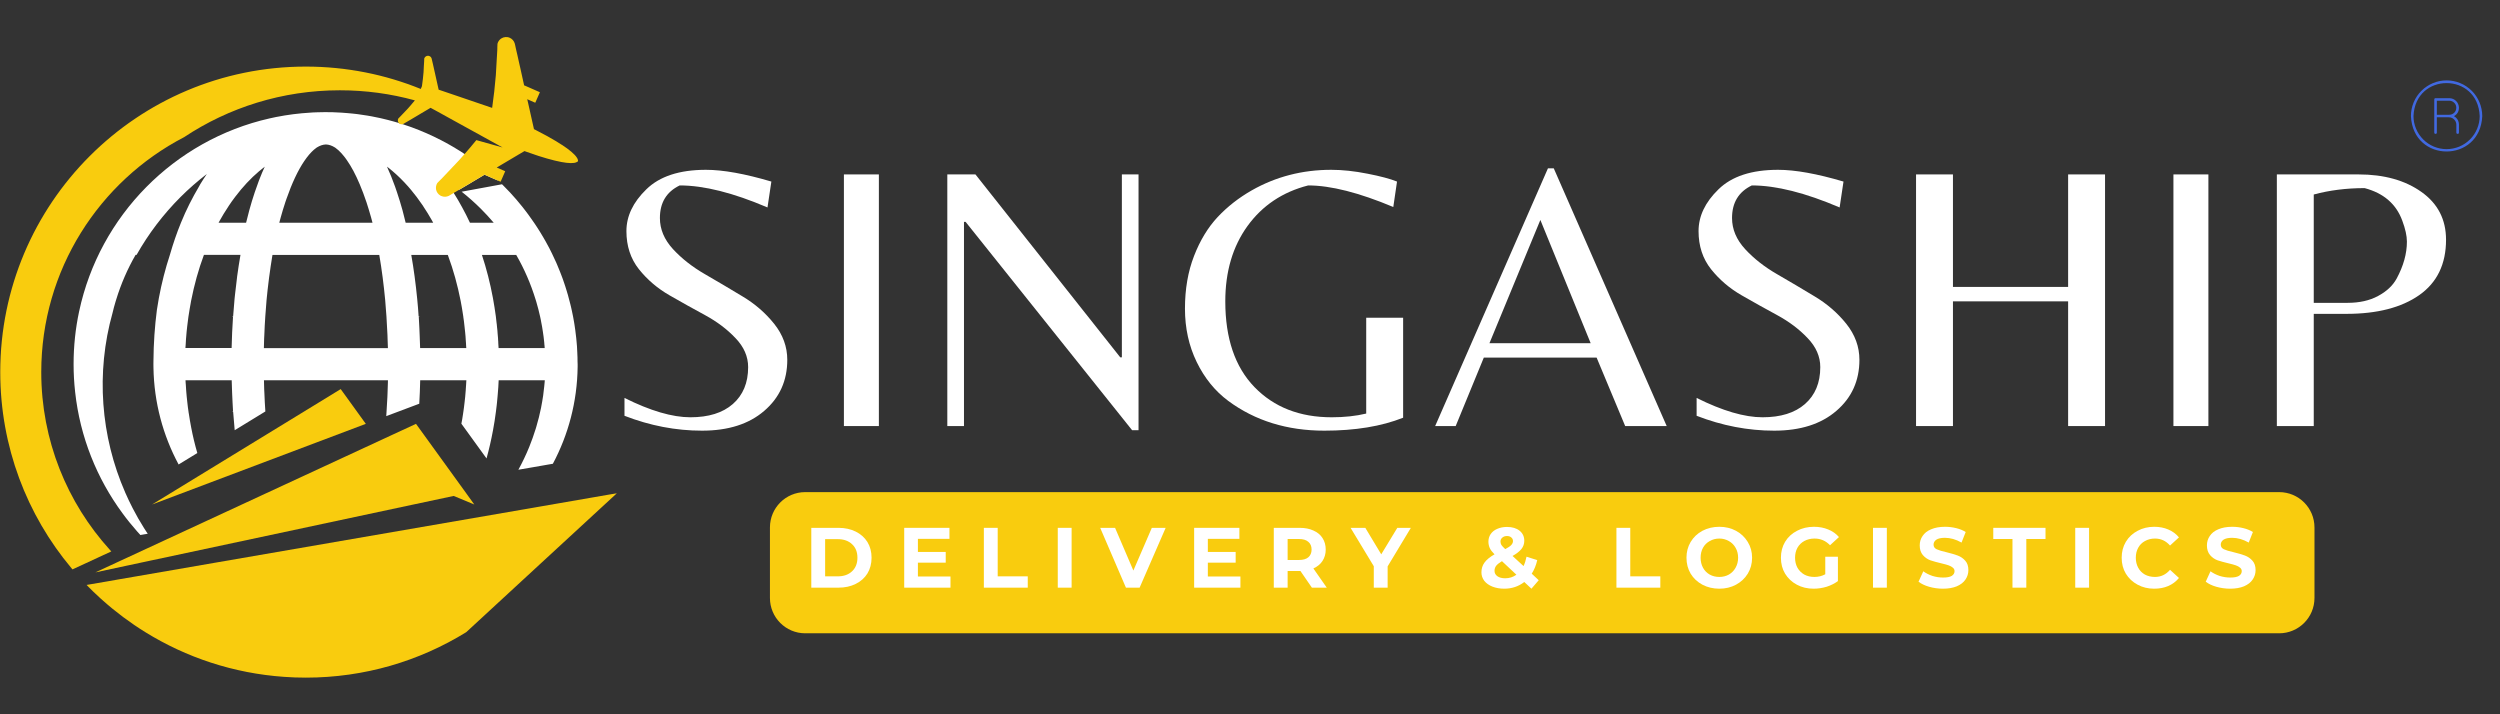<svg xmlns="http://www.w3.org/2000/svg" xmlns:xlink="http://www.w3.org/1999/xlink" width="350" viewBox="0 0 262.5 75" height="100" preserveAspectRatio="xMidYMid meet"><rect x="0" y="0" width="262.5" height="75" fill="#333333" stroke="none"/><defs><g></g><clipPath id="957cdb346c"><path d="M 0 3.812 L 61 3.812 L 61 60 L 0 60 Z M 0 3.812 " clip-rule="nonzero"></path></clipPath><clipPath id="a53d558b87"><path d="M 9 51 L 65 51 L 65 71.188 L 9 71.188 Z M 9 51 " clip-rule="nonzero"></path></clipPath><clipPath id="e5ee31936d"><path d="M 253.148 8 L 260.637 8 L 260.637 16 L 253.148 16 Z M 253.148 8 " clip-rule="nonzero"></path></clipPath></defs><g fill="#ffffff" fill-opacity="1"><g transform="translate(62.821, 44.736)"><g><path d="M 6.469 -21.844 C 6.469 -20.664 6.926 -19.578 7.844 -18.578 C 8.758 -17.586 9.875 -16.711 11.188 -15.953 C 12.508 -15.191 13.82 -14.414 15.125 -13.625 C 16.438 -12.844 17.551 -11.879 18.469 -10.734 C 19.383 -9.586 19.844 -8.328 19.844 -6.953 C 19.844 -4.766 19.035 -2.977 17.422 -1.594 C 15.816 -0.207 13.641 0.484 10.891 0.484 C 8.148 0.484 5.438 -0.035 2.75 -1.078 L 2.75 -2.953 C 5.469 -1.598 7.773 -0.922 9.672 -0.922 C 11.578 -0.922 13.062 -1.383 14.125 -2.312 C 15.195 -3.25 15.734 -4.539 15.734 -6.188 C 15.734 -7.301 15.289 -8.316 14.406 -9.234 C 13.531 -10.16 12.469 -10.961 11.219 -11.641 C 9.969 -12.316 8.719 -13.016 7.469 -13.734 C 6.219 -14.453 5.148 -15.363 4.266 -16.469 C 3.391 -17.57 2.953 -18.906 2.953 -20.469 C 2.953 -22.039 3.648 -23.504 5.047 -24.859 C 6.441 -26.223 8.523 -26.906 11.297 -26.906 C 13.109 -26.906 15.398 -26.492 18.172 -25.672 L 17.766 -22.953 C 14.172 -24.492 11.098 -25.266 8.547 -25.266 C 7.16 -24.598 6.469 -23.457 6.469 -21.844 Z M 6.469 -21.844 "></path></g></g></g><g fill="#ffffff" fill-opacity="1"><g transform="translate(85.016, 44.736)"><g><path d="M 7.266 -26.422 L 7.266 0 L 3.594 0 L 3.594 -26.422 Z M 7.266 -26.422 "></path></g></g></g><g fill="#ffffff" fill-opacity="1"><g transform="translate(95.874, 44.736)"><g><path d="M 23.672 0.438 L 23 0.438 L 5.516 -21.438 L 5.344 -21.438 L 5.344 0 L 3.594 0 L 3.594 -26.422 L 6.547 -26.422 L 21.75 -7.219 L 21.922 -7.219 L 21.922 -26.422 L 23.672 -26.422 Z M 23.672 0.438 "></path></g></g></g><g fill="#ffffff" fill-opacity="1"><g transform="translate(123.14, 44.736)"><g><path d="M 20.312 -11.375 L 24.188 -11.375 L 24.188 -0.875 C 21.906 0.031 19.148 0.484 15.922 0.484 C 12.016 0.484 8.648 -0.555 5.828 -2.641 C 4.441 -3.672 3.336 -5.031 2.516 -6.719 C 1.691 -8.414 1.281 -10.285 1.281 -12.328 C 1.281 -14.379 1.598 -16.223 2.234 -17.859 C 2.867 -19.492 3.695 -20.859 4.719 -21.953 C 5.75 -23.047 6.941 -23.977 8.297 -24.75 C 10.828 -26.188 13.609 -26.906 16.641 -26.906 C 17.816 -26.906 19.082 -26.77 20.438 -26.5 C 21.789 -26.238 22.828 -25.961 23.547 -25.672 L 23.156 -23 C 19.562 -24.508 16.582 -25.266 14.219 -25.266 C 11.531 -24.578 9.406 -23.156 7.844 -21 C 6.289 -18.844 5.516 -16.207 5.516 -13.094 C 5.516 -9.207 6.535 -6.207 8.578 -4.094 C 10.629 -1.977 13.332 -0.922 16.688 -0.922 C 18.02 -0.922 19.227 -1.051 20.312 -1.312 Z M 20.312 -11.375 "></path></g></g></g><g fill="#ffffff" fill-opacity="1"><g transform="translate(150.285, 44.736)"><g><path d="M 0.406 0 L 12.25 -27.062 L 12.859 -27.062 L 24.719 0 L 20.359 0 L 17.359 -7.188 L 5.516 -7.188 L 2.562 0 Z M 6.109 -8.703 L 16.734 -8.703 L 11.453 -21.641 Z M 6.109 -8.703 "></path></g></g></g><g fill="#ffffff" fill-opacity="1"><g transform="translate(175.395, 44.736)"><g><path d="M 6.469 -21.844 C 6.469 -20.664 6.926 -19.578 7.844 -18.578 C 8.758 -17.586 9.875 -16.711 11.188 -15.953 C 12.508 -15.191 13.82 -14.414 15.125 -13.625 C 16.438 -12.844 17.551 -11.879 18.469 -10.734 C 19.383 -9.586 19.844 -8.328 19.844 -6.953 C 19.844 -4.766 19.035 -2.977 17.422 -1.594 C 15.816 -0.207 13.641 0.484 10.891 0.484 C 8.148 0.484 5.438 -0.035 2.75 -1.078 L 2.75 -2.953 C 5.469 -1.598 7.773 -0.922 9.672 -0.922 C 11.578 -0.922 13.062 -1.383 14.125 -2.312 C 15.195 -3.25 15.734 -4.539 15.734 -6.188 C 15.734 -7.301 15.289 -8.316 14.406 -9.234 C 13.531 -10.16 12.469 -10.961 11.219 -11.641 C 9.969 -12.316 8.719 -13.016 7.469 -13.734 C 6.219 -14.453 5.148 -15.363 4.266 -16.469 C 3.391 -17.57 2.953 -18.906 2.953 -20.469 C 2.953 -22.039 3.648 -23.504 5.047 -24.859 C 6.441 -26.223 8.523 -26.906 11.297 -26.906 C 13.109 -26.906 15.398 -26.492 18.172 -25.672 L 17.766 -22.953 C 14.172 -24.492 11.098 -25.266 8.547 -25.266 C 7.16 -24.598 6.469 -23.457 6.469 -21.844 Z M 6.469 -21.844 "></path></g></g></g><g fill="#ffffff" fill-opacity="1"><g transform="translate(197.591, 44.736)"><g><path d="M 7.469 -13.094 L 7.469 0 L 3.594 0 L 3.594 -26.422 L 7.469 -26.422 L 7.469 -14.609 L 19.562 -14.609 L 19.562 -26.422 L 23.438 -26.422 L 23.438 0 L 19.562 0 L 19.562 -13.094 Z M 7.469 -13.094 "></path></g></g></g><g fill="#ffffff" fill-opacity="1"><g transform="translate(224.616, 44.736)"><g><path d="M 7.266 -26.422 L 7.266 0 L 3.594 0 L 3.594 -26.422 Z M 7.266 -26.422 "></path></g></g></g><g fill="#ffffff" fill-opacity="1"><g transform="translate(235.475, 44.736)"><g><path d="M 21.359 -19.562 C 21.359 -17.008 20.422 -15.07 18.547 -13.75 C 16.672 -12.438 14.125 -11.781 10.906 -11.781 L 7.469 -11.781 L 7.469 0 L 3.594 0 L 3.594 -26.422 L 12.172 -26.422 C 14.859 -26.422 17.062 -25.805 18.781 -24.578 C 20.5 -23.359 21.359 -21.688 21.359 -19.562 Z M 7.469 -12.938 L 11.016 -12.938 C 12.266 -12.938 13.332 -13.176 14.219 -13.656 C 15.113 -14.133 15.766 -14.742 16.172 -15.484 C 16.891 -16.816 17.25 -18.109 17.25 -19.359 C 17.25 -19.973 17.086 -20.707 16.766 -21.562 C 16.129 -23.312 14.812 -24.453 12.812 -24.984 C 10.895 -24.984 9.113 -24.758 7.469 -24.312 Z M 7.469 -12.938 "></path></g></g></g><path fill="#f9cc0e" d="M 48.953 51.793 L 44.531 45.68 L 43.68 44.504 L 41.199 45.652 L 12.641 58.883 L 12.461 58.965 L 12.219 59.078 L 10.012 60.102 L 13.203 59.418 L 43.523 52.949 L 47.637 52.074 L 49.801 52.973 Z M 48.953 51.793 " fill-opacity="1" fill-rule="evenodd"></path><path fill="#f9cc0e" d="M 36.297 41.578 L 35.773 40.855 L 34.594 41.578 L 15.965 52.973 L 38.41 44.504 Z M 36.297 41.578 " fill-opacity="1" fill-rule="evenodd"></path><path fill="#ffffff" d="M 60.641 37.949 C 60.641 37.824 60.641 37.703 60.637 37.582 L 60.637 37.539 C 60.633 37.504 60.633 37.477 60.633 37.445 C 60.629 37.289 60.625 37.129 60.613 36.973 C 60.613 36.922 60.609 36.875 60.605 36.828 C 60.598 36.668 60.594 36.512 60.582 36.359 C 60.566 36.195 60.555 36.031 60.539 35.867 C 60.531 35.789 60.523 35.707 60.516 35.629 C 60.512 35.594 60.512 35.566 60.508 35.531 C 60.496 35.434 60.488 35.332 60.473 35.234 C 60.43 34.84 60.379 34.449 60.316 34.062 C 60.305 33.992 60.293 33.922 60.281 33.848 C 60.25 33.652 60.211 33.457 60.176 33.258 C 60.172 33.254 60.172 33.246 60.172 33.238 C 60.133 33.035 60.09 32.832 60.047 32.633 C 60.02 32.504 59.988 32.375 59.961 32.25 C 59.941 32.164 59.918 32.074 59.898 31.988 C 59.879 31.914 59.859 31.84 59.84 31.766 C 59.773 31.492 59.703 31.219 59.625 30.949 C 59.613 30.91 59.602 30.867 59.586 30.824 C 59.559 30.723 59.527 30.621 59.496 30.523 C 59.445 30.355 59.395 30.188 59.34 30.023 C 59.332 30 59.328 29.984 59.32 29.965 C 59.289 29.867 59.258 29.77 59.223 29.676 C 59.191 29.582 59.16 29.492 59.129 29.402 C 59.105 29.336 59.082 29.266 59.055 29.195 C 59.016 29.086 58.973 28.973 58.93 28.863 C 58.887 28.742 58.84 28.621 58.789 28.5 C 58.691 28.246 58.586 27.996 58.477 27.742 C 58.441 27.668 58.41 27.59 58.375 27.512 C 58.246 27.219 58.109 26.926 57.965 26.633 C 57.91 26.516 57.852 26.402 57.793 26.289 C 57.754 26.207 57.711 26.129 57.672 26.047 C 57.547 25.805 57.418 25.566 57.281 25.328 C 57.227 25.23 57.168 25.129 57.109 25.031 C 57.105 25.023 57.102 25.016 57.098 25.008 C 57.039 24.902 56.977 24.801 56.914 24.699 C 56.852 24.59 56.785 24.477 56.719 24.375 C 56.703 24.348 56.684 24.32 56.668 24.293 C 56.586 24.16 56.5 24.031 56.418 23.898 L 56.176 23.531 C 56.141 23.48 56.109 23.43 56.074 23.383 C 56.066 23.367 56.059 23.355 56.047 23.344 C 55.934 23.176 55.816 23.008 55.695 22.844 C 55.664 22.797 55.629 22.75 55.598 22.707 C 55.555 22.648 55.516 22.59 55.473 22.531 C 55.391 22.422 55.309 22.312 55.227 22.203 C 55.113 22.055 54.996 21.906 54.883 21.758 C 54.871 21.742 54.859 21.734 54.852 21.719 C 54.645 21.461 54.434 21.203 54.211 20.945 C 53.793 20.457 53.352 19.984 52.891 19.527 C 52.832 19.469 52.77 19.406 52.711 19.348 L 48.473 20.129 C 49.18 20.688 49.855 21.289 50.496 21.926 C 50.957 22.387 51.387 22.855 51.789 23.328 L 51.84 23.387 L 49.344 23.387 C 49.215 23.109 49.082 22.84 48.945 22.566 C 48.812 22.305 48.676 22.043 48.531 21.781 C 48.25 21.258 47.957 20.758 47.652 20.277 C 47.648 20.273 47.645 20.266 47.641 20.258 C 47.539 20.102 47.438 19.945 47.332 19.793 L 47.332 19.789 C 47.113 19.461 46.895 19.145 46.668 18.832 C 47.195 19.176 47.711 19.539 48.215 19.926 L 49.406 19.223 L 49.609 19.098 L 50.707 18.445 L 50.961 18.297 L 50.93 18.367 L 52.324 18.977 C 52.25 18.906 52.18 18.84 52.105 18.777 C 52.094 18.766 52.082 18.754 52.07 18.738 C 51.926 18.609 51.777 18.477 51.629 18.348 C 51.492 18.227 51.355 18.105 51.215 17.992 C 51.113 17.906 51.016 17.824 50.918 17.746 C 50.91 17.734 50.902 17.73 50.895 17.723 C 50.77 17.621 50.645 17.523 50.52 17.426 C 50.449 17.367 50.379 17.316 50.309 17.262 C 50.305 17.258 50.297 17.254 50.293 17.254 C 50.043 17.059 49.785 16.867 49.527 16.68 C 49.48 16.648 49.438 16.617 49.391 16.586 C 49.23 16.469 49.062 16.359 48.898 16.246 C 48.859 16.223 48.824 16.195 48.785 16.172 C 48.465 15.957 48.141 15.754 47.809 15.559 C 47.805 15.555 47.801 15.551 47.801 15.547 C 47.582 15.422 47.367 15.293 47.148 15.172 C 47.055 15.117 46.957 15.062 46.855 15.008 C 46.672 14.91 46.492 14.812 46.309 14.719 C 45.312 14.203 44.277 13.75 43.211 13.359 C 43.094 13.32 42.98 13.277 42.863 13.238 C 42.668 13.168 42.473 13.105 42.273 13.039 C 42.145 12.996 42.016 12.957 41.879 12.918 C 41.867 12.914 41.855 12.91 41.84 12.906 C 41.82 12.898 41.797 12.891 41.777 12.883 C 41.656 12.848 41.535 12.816 41.414 12.781 C 41.41 12.777 41.402 12.777 41.395 12.773 C 41.172 12.711 40.949 12.652 40.727 12.594 C 40.672 12.582 40.621 12.57 40.566 12.555 C 40.492 12.535 40.418 12.52 40.34 12.5 C 40.305 12.488 40.266 12.48 40.23 12.473 C 40.109 12.445 39.996 12.418 39.879 12.391 C 39.738 12.363 39.598 12.332 39.457 12.305 C 39.316 12.273 39.18 12.246 39.035 12.219 C 38.875 12.191 38.711 12.16 38.543 12.133 L 38.539 12.133 C 38.219 12.078 37.895 12.031 37.566 11.988 C 37.527 11.984 37.484 11.98 37.441 11.973 C 37.305 11.957 37.164 11.941 37.023 11.926 C 36.852 11.906 36.68 11.891 36.512 11.879 C 36.082 11.84 35.648 11.812 35.211 11.797 C 35.098 11.789 34.984 11.785 34.871 11.781 C 34.773 11.781 34.676 11.781 34.578 11.781 C 34.449 11.777 34.32 11.773 34.188 11.773 C 34.051 11.773 33.91 11.777 33.766 11.781 C 33.629 11.781 33.488 11.785 33.352 11.789 C 33.199 11.797 33.051 11.797 32.902 11.805 C 32.875 11.809 32.852 11.809 32.824 11.809 C 32.758 11.812 32.691 11.816 32.625 11.824 C 31.398 11.895 30.195 12.047 29.02 12.281 C 29.02 12.281 29.016 12.281 29.012 12.281 C 28.773 12.328 28.535 12.379 28.301 12.434 C 18.301 14.703 10.453 22.641 8.312 32.684 C 8.309 32.691 8.305 32.703 8.305 32.711 C 7.926 34.492 7.727 36.34 7.727 38.234 C 7.727 39.227 7.781 40.207 7.891 41.172 C 7.891 41.172 7.891 41.176 7.891 41.176 C 8.41 45.898 10.176 50.246 12.852 53.879 C 13.332 54.539 13.848 55.172 14.387 55.785 C 14.504 55.91 14.617 56.039 14.734 56.168 C 14.734 56.168 14.738 56.172 14.742 56.176 L 15.148 56.105 L 15.512 56.043 C 15.473 55.98 15.434 55.922 15.391 55.863 C 15.301 55.723 15.211 55.586 15.121 55.445 C 14.695 54.77 14.301 54.082 13.938 53.375 C 13.656 52.828 13.391 52.27 13.145 51.711 L 13.145 51.707 C 10.57 45.82 10.055 39.133 11.816 32.859 C 11.812 32.859 11.812 32.859 11.816 32.859 C 11.91 32.461 12.012 32.074 12.129 31.688 C 12.148 31.605 12.176 31.527 12.203 31.449 C 12.707 29.805 13.391 28.23 14.238 26.762 L 14.34 26.762 C 15.582 24.555 17.125 22.523 18.949 20.695 C 19.824 19.82 20.746 19.016 21.719 18.27 C 21.484 18.613 21.254 18.969 21.031 19.336 C 20.973 19.426 20.941 19.508 20.887 19.598 C 20.199 20.758 19.551 22.031 19 23.387 C 18.562 24.457 18.176 25.586 17.836 26.766 C 17.363 28.207 16.973 29.723 16.68 31.297 C 16.605 31.707 16.535 32.125 16.473 32.543 C 16.25 34.266 16.125 36.047 16.113 37.879 C 16.109 37.996 16.109 38.117 16.109 38.234 L 16.109 38.242 C 16.109 38.359 16.109 38.477 16.113 38.598 C 16.172 42.273 17.121 45.734 18.754 48.77 L 20.719 47.57 C 20.465 46.695 20.246 45.793 20.07 44.863 C 19.98 44.391 19.895 43.906 19.824 43.418 C 19.816 43.398 19.816 43.387 19.812 43.367 C 19.809 43.316 19.801 43.27 19.793 43.219 C 19.793 43.211 19.789 43.199 19.789 43.191 C 19.77 43.047 19.746 42.902 19.727 42.754 C 19.727 42.754 19.727 42.754 19.727 42.75 C 19.703 42.57 19.684 42.395 19.664 42.211 C 19.637 42.016 19.621 41.82 19.602 41.625 C 19.586 41.477 19.574 41.324 19.562 41.172 C 19.559 41.105 19.551 41.039 19.547 40.973 C 19.543 40.965 19.543 40.957 19.543 40.945 C 19.539 40.914 19.539 40.887 19.539 40.855 C 19.527 40.711 19.516 40.566 19.512 40.418 C 19.5 40.34 19.5 40.262 19.492 40.18 C 19.488 40.109 19.484 40.035 19.48 39.961 C 19.48 39.953 19.48 39.941 19.477 39.926 L 24.328 39.926 C 24.336 40.363 24.352 40.801 24.371 41.23 C 24.383 41.453 24.391 41.672 24.402 41.895 L 24.402 41.906 C 24.402 41.934 24.406 41.961 24.406 41.988 C 24.41 42.074 24.414 42.16 24.418 42.246 C 24.434 42.559 24.449 42.871 24.469 43.18 C 24.449 43.195 24.43 43.207 24.406 43.219 C 24.398 43.223 24.391 43.23 24.379 43.234 L 24.48 43.234 C 24.527 43.863 24.578 44.484 24.637 45.098 C 24.641 45.121 24.641 45.148 24.645 45.172 L 27.863 43.203 C 27.82 42.582 27.785 41.941 27.762 41.297 C 27.754 41.172 27.746 41.051 27.742 40.926 C 27.73 40.594 27.723 40.262 27.715 39.926 L 40.734 39.926 C 40.734 39.996 40.73 40.066 40.73 40.137 C 40.723 40.398 40.715 40.664 40.703 40.926 C 40.703 40.969 40.703 41.016 40.699 41.059 C 40.699 41.141 40.695 41.219 40.691 41.297 C 40.684 41.426 40.68 41.555 40.676 41.68 C 40.652 42.203 40.621 42.723 40.586 43.238 C 40.578 43.379 40.566 43.523 40.559 43.664 C 40.559 43.676 40.555 43.688 40.555 43.695 L 44.023 42.391 C 44.07 41.582 44.102 40.762 44.121 39.93 L 48.969 39.93 C 48.969 39.984 48.965 40.039 48.957 40.098 C 48.957 40.125 48.957 40.156 48.953 40.18 C 48.949 40.262 48.945 40.344 48.938 40.422 C 48.93 40.578 48.918 40.738 48.906 40.895 C 48.906 40.91 48.906 40.93 48.906 40.949 C 48.906 40.957 48.906 40.969 48.902 40.977 C 48.895 41.117 48.879 41.25 48.867 41.391 C 48.859 41.473 48.855 41.551 48.848 41.629 C 48.828 41.82 48.812 42.016 48.785 42.207 C 48.762 42.422 48.734 42.637 48.707 42.855 C 48.707 42.859 48.703 42.863 48.703 42.867 C 48.688 42.977 48.676 43.086 48.66 43.195 C 48.66 43.203 48.656 43.215 48.652 43.227 C 48.648 43.273 48.645 43.32 48.633 43.371 C 48.605 43.582 48.57 43.793 48.535 44.004 C 48.504 44.168 48.477 44.328 48.445 44.488 L 51.086 48.137 C 51.352 47.176 51.578 46.191 51.766 45.176 C 51.883 44.539 51.988 43.895 52.07 43.238 C 52.098 43.027 52.125 42.812 52.148 42.602 C 52.16 42.48 52.176 42.359 52.188 42.238 C 52.191 42.195 52.195 42.148 52.199 42.105 C 52.215 41.996 52.227 41.883 52.23 41.777 C 52.242 41.672 52.25 41.566 52.258 41.461 C 52.277 41.293 52.289 41.133 52.297 40.969 C 52.305 40.871 52.312 40.777 52.32 40.684 C 52.324 40.555 52.332 40.43 52.34 40.305 C 52.344 40.18 52.348 40.055 52.359 39.93 L 57.203 39.93 C 57.195 40.008 57.188 40.09 57.184 40.172 C 57.184 40.184 57.18 40.195 57.18 40.207 C 57.172 40.32 57.16 40.434 57.148 40.543 C 57.113 40.898 57.07 41.25 57.023 41.602 C 57.02 41.609 57.02 41.621 57.016 41.629 C 56.992 41.809 56.961 41.988 56.93 42.164 C 56.902 42.328 56.871 42.492 56.84 42.656 C 56.828 42.715 56.816 42.773 56.809 42.828 C 56.672 43.492 56.512 44.145 56.32 44.785 C 56.297 44.863 56.273 44.945 56.25 45.02 C 56.051 45.664 55.824 46.297 55.574 46.918 C 55.238 47.746 54.855 48.547 54.43 49.32 L 54.465 49.316 L 55.688 49.105 L 56.988 48.879 L 57.523 48.785 L 58.051 48.695 C 59.672 45.656 60.605 42.199 60.652 38.527 C 60.652 38.43 60.652 38.336 60.652 38.238 C 60.652 38.141 60.645 38.043 60.641 37.949 Z M 29.477 22.82 C 29.625 22.289 29.773 21.789 29.93 21.324 C 29.934 21.301 29.941 21.281 29.949 21.258 C 29.992 21.125 30.039 20.992 30.086 20.863 C 30.652 19.238 31.281 17.895 31.949 16.91 C 32.035 16.777 32.125 16.656 32.215 16.539 C 32.551 16.098 32.887 15.754 33.215 15.523 C 33.234 15.508 33.25 15.496 33.27 15.484 C 33.59 15.285 33.906 15.18 34.219 15.168 C 34.535 15.18 34.848 15.285 35.164 15.484 C 35.18 15.492 35.203 15.508 35.223 15.523 C 35.434 15.672 35.648 15.867 35.867 16.109 C 35.984 16.238 36.105 16.383 36.223 16.539 C 36.289 16.625 36.355 16.719 36.418 16.812 C 36.895 17.492 37.348 18.344 37.77 19.348 C 38.02 19.934 38.258 20.574 38.488 21.258 C 38.645 21.742 38.805 22.266 38.961 22.82 C 39.012 23.004 39.062 23.195 39.113 23.387 L 29.324 23.387 C 29.371 23.195 29.426 23.004 29.477 22.82 Z M 24.898 29.035 C 24.891 29.105 24.883 29.18 24.875 29.25 C 24.805 29.762 24.746 30.277 24.691 30.805 C 24.672 30.992 24.652 31.18 24.629 31.375 C 24.574 31.984 24.52 32.605 24.477 33.238 L 24.375 33.238 C 24.398 33.25 24.418 33.262 24.441 33.277 C 24.449 33.281 24.457 33.285 24.465 33.289 C 24.395 34.352 24.344 35.441 24.32 36.543 L 19.469 36.543 C 19.473 36.492 19.477 36.434 19.48 36.379 C 19.484 36.352 19.484 36.32 19.488 36.293 C 19.492 36.211 19.496 36.133 19.504 36.051 C 19.508 35.895 19.52 35.738 19.531 35.578 C 19.535 35.562 19.535 35.543 19.535 35.527 C 19.535 35.516 19.535 35.504 19.539 35.496 C 19.551 35.359 19.562 35.223 19.574 35.082 C 19.582 35.004 19.586 34.926 19.594 34.844 C 19.617 34.652 19.633 34.461 19.656 34.27 C 19.68 34.055 19.707 33.836 19.738 33.617 C 19.754 33.508 19.766 33.391 19.781 33.281 C 19.781 33.27 19.785 33.258 19.785 33.25 C 19.793 33.199 19.801 33.152 19.809 33.105 C 19.84 32.891 19.871 32.68 19.91 32.469 C 19.941 32.262 19.98 32.055 20.02 31.848 C 20.035 31.766 20.051 31.684 20.062 31.605 C 20.395 29.895 20.848 28.277 21.41 26.766 C 21.41 26.762 21.418 26.762 21.418 26.762 L 25.25 26.762 C 25.121 27.504 25.004 28.258 24.898 29.035 Z M 27.258 18.781 L 27.18 18.98 C 27.031 19.371 26.887 19.777 26.746 20.199 C 26.543 20.801 26.352 21.426 26.176 22.074 C 26.059 22.504 25.945 22.938 25.84 23.387 L 22.949 23.387 C 23 23.297 23.047 23.207 23.098 23.121 C 23.344 22.68 23.605 22.242 23.891 21.82 C 23.922 21.77 23.953 21.719 23.988 21.668 L 23.984 21.668 C 24.215 21.32 24.453 20.98 24.703 20.656 C 25.477 19.633 26.316 18.73 27.211 17.973 C 27.406 17.809 27.602 17.648 27.801 17.5 C 27.613 17.902 27.43 18.332 27.258 18.781 Z M 27.707 36.551 C 27.715 36.219 27.723 35.883 27.734 35.551 C 27.738 35.426 27.746 35.301 27.754 35.176 C 27.777 34.52 27.812 33.875 27.855 33.238 C 27.895 32.652 27.938 32.078 27.988 31.512 C 28.027 31.133 28.062 30.75 28.105 30.371 C 28.109 30.355 28.109 30.336 28.113 30.316 C 28.133 30.137 28.152 29.961 28.176 29.785 C 28.203 29.562 28.23 29.336 28.258 29.113 C 28.281 28.938 28.309 28.77 28.332 28.594 C 28.359 28.387 28.387 28.18 28.418 27.977 C 28.461 27.68 28.508 27.391 28.555 27.098 C 28.574 26.988 28.594 26.879 28.609 26.77 L 39.824 26.77 C 39.855 26.957 39.887 27.152 39.918 27.344 C 39.953 27.559 39.988 27.773 40.02 27.988 C 40.035 28.102 40.055 28.215 40.066 28.324 C 40.105 28.598 40.145 28.863 40.18 29.137 C 40.281 29.914 40.367 30.703 40.445 31.512 C 40.496 32.078 40.543 32.652 40.578 33.238 C 40.621 33.875 40.656 34.523 40.684 35.176 C 40.688 35.301 40.691 35.426 40.695 35.551 C 40.711 35.883 40.719 36.215 40.73 36.551 Z M 42.262 22.074 C 42.082 21.426 41.891 20.801 41.688 20.199 C 41.621 19.992 41.551 19.789 41.48 19.59 C 41.211 18.84 40.93 18.141 40.633 17.5 C 40.836 17.645 41.031 17.809 41.223 17.973 C 41.789 18.453 42.332 18.992 42.855 19.582 C 42.961 19.703 43.066 19.828 43.172 19.953 C 43.566 20.426 43.945 20.926 44.305 21.457 C 44.336 21.504 44.371 21.547 44.402 21.594 C 44.418 21.621 44.434 21.645 44.449 21.668 L 44.445 21.668 C 44.762 22.141 45.062 22.625 45.34 23.121 C 45.387 23.207 45.438 23.297 45.484 23.387 L 42.594 23.387 C 42.484 22.938 42.371 22.504 42.262 22.074 Z M 44.113 36.547 C 44.102 36.109 44.086 35.672 44.066 35.238 C 44.059 35.02 44.051 34.797 44.039 34.582 L 44.039 34.566 C 44.039 34.543 44.035 34.516 44.035 34.484 C 44.016 34.086 43.996 33.688 43.973 33.293 C 43.988 33.277 44.012 33.266 44.035 33.258 C 44.043 33.25 44.055 33.242 44.059 33.238 L 43.957 33.238 C 43.918 32.609 43.867 31.988 43.805 31.375 C 43.648 29.762 43.441 28.219 43.184 26.766 L 47.02 26.766 C 47.02 26.766 47.02 26.766 47.02 26.77 C 47.031 26.797 47.043 26.824 47.051 26.855 C 47.602 28.34 48.043 29.93 48.371 31.605 C 48.461 32.082 48.547 32.562 48.617 33.055 C 48.617 33.07 48.625 33.09 48.625 33.105 C 48.637 33.152 48.641 33.203 48.648 33.25 C 48.648 33.258 48.648 33.27 48.648 33.281 C 48.672 33.426 48.691 33.57 48.711 33.719 C 48.734 33.902 48.754 34.078 48.773 34.266 C 48.801 34.457 48.816 34.652 48.836 34.848 C 48.852 34.996 48.863 35.152 48.879 35.301 C 48.883 35.367 48.887 35.434 48.891 35.5 C 48.895 35.508 48.895 35.52 48.895 35.531 C 48.895 35.559 48.898 35.59 48.898 35.617 C 48.91 35.762 48.922 35.906 48.93 36.051 C 48.934 36.133 48.938 36.215 48.941 36.293 C 48.949 36.367 48.953 36.438 48.957 36.512 C 48.957 36.523 48.957 36.535 48.957 36.547 Z M 52.352 36.547 C 52.34 36.379 52.336 36.207 52.32 36.039 C 52.32 35.965 52.312 35.887 52.312 35.812 C 52.309 35.777 52.305 35.746 52.301 35.719 L 52.301 35.699 C 52.297 35.637 52.293 35.574 52.293 35.508 C 52.281 35.344 52.27 35.18 52.25 35.016 C 52.242 34.91 52.234 34.805 52.227 34.699 C 52.219 34.59 52.207 34.477 52.191 34.371 C 52.18 34.246 52.168 34.125 52.156 34 L 52.152 34 C 52.152 33.992 52.152 33.984 52.148 33.973 C 52.129 33.766 52.105 33.562 52.078 33.355 C 52.074 33.316 52.07 33.277 52.066 33.238 C 51.977 32.582 51.875 31.934 51.758 31.297 C 51.469 29.727 51.078 28.207 50.602 26.766 L 54.203 26.766 C 55.051 28.234 55.734 29.809 56.238 31.453 C 56.266 31.531 56.289 31.609 56.312 31.691 C 56.461 32.199 56.598 32.719 56.711 33.238 C 56.734 33.344 56.758 33.453 56.781 33.562 C 56.801 33.656 56.82 33.75 56.832 33.848 C 56.859 33.973 56.887 34.105 56.906 34.234 C 56.914 34.27 56.922 34.309 56.926 34.348 C 56.957 34.512 56.984 34.68 57.004 34.844 C 57.062 35.199 57.105 35.566 57.141 35.926 C 57.145 35.953 57.148 35.973 57.148 35.996 C 57.152 36.07 57.16 36.141 57.164 36.215 C 57.168 36.227 57.172 36.238 57.172 36.258 C 57.18 36.34 57.184 36.43 57.191 36.512 C 57.191 36.527 57.195 36.539 57.195 36.547 Z M 52.352 36.547 " fill-opacity="1" fill-rule="evenodd"></path><g clip-path="url(#957cdb346c)"><path fill="#f9cc0e" d="M 60.691 16.926 C 60.672 16.945 60.652 16.961 60.633 16.977 C 60.629 16.98 60.625 16.984 60.621 16.984 C 60.543 17.039 60.438 17.078 60.305 17.102 C 59.879 17.172 59.188 17.086 58.316 16.875 C 58.289 16.871 58.254 16.863 58.23 16.855 C 57.719 16.73 57.156 16.57 56.551 16.375 C 56.141 16.242 55.715 16.098 55.277 15.938 C 55.207 15.91 55.137 15.887 55.07 15.863 L 54.562 16.164 L 54.48 16.211 L 52.605 17.324 L 52.188 17.574 L 52.156 17.59 L 53.047 17.98 L 52.566 19.082 L 52.32 18.977 L 50.93 18.367 L 50.957 18.297 L 50.703 18.445 L 49.609 19.098 L 49.402 19.223 L 48.211 19.926 L 48.18 19.945 L 47.75 20.195 L 47.641 20.258 L 47.582 20.293 L 47.262 20.484 L 47.125 20.566 C 46.883 20.68 46.602 20.695 46.34 20.582 C 46.309 20.57 46.273 20.555 46.246 20.539 C 45.996 20.398 45.836 20.156 45.785 19.891 C 45.781 19.84 45.773 19.785 45.773 19.734 C 45.77 19.605 45.797 19.473 45.848 19.348 C 45.867 19.297 45.891 19.254 45.918 19.215 C 46.016 19.117 46.109 19.023 46.203 18.926 C 46.23 18.902 46.254 18.875 46.277 18.852 C 46.316 18.816 46.348 18.785 46.379 18.754 L 48.203 16.824 C 48.273 16.746 48.344 16.668 48.414 16.59 C 48.539 16.453 48.66 16.312 48.781 16.172 C 49.207 15.688 49.617 15.203 50.016 14.711 L 52.77 15.484 L 50.434 14.195 L 47.547 12.605 L 45.973 11.734 L 45.211 11.32 L 44.703 11.621 L 44.207 11.914 L 43.328 12.438 L 42.805 12.746 L 42.621 12.852 L 42.41 12.977 L 42.348 13.016 C 42.324 13.027 42.297 13.035 42.27 13.043 C 42.184 13.062 42.098 13.055 42.016 13.023 C 41.961 12.996 41.91 12.961 41.875 12.922 C 41.824 12.863 41.793 12.797 41.781 12.719 C 41.762 12.645 41.77 12.566 41.805 12.488 C 41.809 12.477 41.812 12.469 41.82 12.457 C 41.824 12.449 41.828 12.438 41.832 12.434 C 41.863 12.406 41.891 12.379 41.918 12.348 L 41.957 12.309 C 41.965 12.301 41.977 12.289 41.988 12.277 C 42.004 12.262 42.02 12.25 42.031 12.234 L 42.816 11.41 C 42.902 11.312 42.988 11.215 43.07 11.121 C 43.238 10.93 43.402 10.734 43.562 10.539 C 41.051 9.848 38.414 9.48 35.684 9.48 C 29.641 9.48 24.016 11.293 19.332 14.402 C 10.422 19.027 4.332 28.34 4.332 39.07 C 4.332 46.25 7.059 52.793 11.527 57.723 C 11.539 57.73 11.547 57.742 11.555 57.754 C 11.602 57.801 11.645 57.848 11.688 57.898 L 7.613 59.785 C 7.598 59.77 7.586 59.754 7.57 59.738 C 7.562 59.727 7.551 59.719 7.543 59.707 C 7.523 59.688 7.508 59.664 7.488 59.641 C 2.828 54.074 0.027 46.902 0.027 39.07 C 0.027 21.355 14.391 6.992 32.105 6.992 C 36.375 6.992 40.453 7.828 44.18 9.34 L 44.305 9.047 C 44.336 8.824 44.367 8.602 44.391 8.375 C 44.391 8.367 44.391 8.363 44.395 8.355 C 44.395 8.355 44.395 8.348 44.398 8.344 C 44.426 8.09 44.449 7.836 44.473 7.578 L 44.504 6.941 L 44.535 6.441 C 44.535 6.422 44.535 6.402 44.535 6.383 C 44.535 6.367 44.535 6.352 44.539 6.336 C 44.539 6.281 44.543 6.223 44.543 6.164 C 44.551 6.141 44.555 6.121 44.562 6.102 C 44.57 6.094 44.57 6.086 44.574 6.078 C 44.605 6.016 44.656 5.961 44.715 5.922 C 44.824 5.852 44.969 5.832 45.098 5.891 C 45.207 5.938 45.285 6.031 45.32 6.141 L 45.336 6.207 L 45.391 6.445 L 45.441 6.652 L 45.574 7.25 L 45.797 8.246 L 45.922 8.809 L 45.965 9.004 L 46.059 9.418 L 46.25 9.48 L 46.734 9.645 L 48.273 10.168 L 51.676 11.328 C 51.836 10.199 51.969 9.059 52.062 7.902 L 52.215 5.254 C 52.219 5.207 52.219 5.16 52.219 5.109 C 52.219 5.074 52.223 5.039 52.219 5.004 C 52.227 4.871 52.23 4.734 52.234 4.602 C 52.246 4.555 52.262 4.504 52.281 4.457 C 52.359 4.281 52.484 4.137 52.633 4.039 C 52.887 3.875 53.223 3.836 53.52 3.965 C 53.781 4.082 53.965 4.297 54.043 4.547 L 54.082 4.703 L 54.203 5.258 L 54.316 5.742 L 54.539 6.742 L 54.629 7.133 L 55.039 8.992 L 55.051 8.965 L 56.688 9.684 L 56.203 10.789 L 55.359 10.418 L 55.441 10.766 L 56.066 13.559 C 56.133 13.594 56.199 13.625 56.262 13.66 C 56.676 13.871 57.078 14.086 57.453 14.289 C 57.789 14.473 58.105 14.656 58.398 14.832 C 58.438 14.859 58.48 14.883 58.516 14.91 C 58.668 15 58.812 15.094 58.953 15.184 C 58.977 15.199 59.008 15.215 59.035 15.23 C 59.781 15.723 60.316 16.168 60.555 16.527 C 60.613 16.609 60.652 16.688 60.672 16.762 C 60.672 16.766 60.672 16.766 60.672 16.766 C 60.684 16.789 60.684 16.812 60.691 16.836 C 60.691 16.836 60.691 16.836 60.688 16.836 C 60.691 16.867 60.695 16.898 60.691 16.926 Z M 60.691 16.926 " fill-opacity="1" fill-rule="evenodd"></path></g><g clip-path="url(#a53d558b87)"><path fill="#f9cc0e" d="M 64.145 51.898 L 62.387 52.203 L 56.641 53.199 L 55.949 53.32 L 55.34 53.426 L 54.809 53.516 L 22.602 59.082 L 14.434 60.496 L 12.438 60.84 L 11.176 61.062 L 9.094 61.418 C 9.172 61.5 9.25 61.582 9.328 61.66 C 9.488 61.82 9.645 61.977 9.805 62.133 C 9.887 62.211 9.969 62.289 10.051 62.363 C 10.207 62.512 10.367 62.66 10.523 62.805 C 10.598 62.871 10.668 62.938 10.742 63 C 12.141 64.254 13.652 65.383 15.262 66.379 C 19.551 69.031 24.512 70.699 29.832 71.07 C 30.582 71.125 31.34 71.152 32.105 71.152 C 38.285 71.152 44.055 69.406 48.953 66.379 L 56.859 59.086 L 63.625 52.848 L 64.766 51.797 Z M 64.145 51.898 " fill-opacity="1" fill-rule="evenodd"></path></g><path fill="#4169e1" d="M 258.188 11.312 C 258.188 11.18 258.16 11.051 258.109 10.93 C 258.059 10.805 257.984 10.699 257.891 10.605 C 257.797 10.512 257.688 10.438 257.566 10.387 C 257.441 10.336 257.316 10.309 257.184 10.309 L 255.734 10.309 C 255.645 10.309 255.598 10.355 255.598 10.445 L 255.598 13.922 C 255.602 14.012 255.645 14.055 255.734 14.055 C 255.82 14.055 255.863 14.012 255.867 13.922 L 255.867 12.316 L 257.129 12.316 C 257.348 12.316 257.531 12.395 257.688 12.547 C 257.84 12.703 257.918 12.887 257.918 13.105 L 257.918 13.922 C 257.922 14.012 257.965 14.055 258.051 14.055 C 258.141 14.055 258.184 14.012 258.188 13.922 L 258.188 13.105 C 258.184 12.703 258.012 12.398 257.664 12.195 C 258.012 12.004 258.184 11.711 258.188 11.312 Z M 257.184 12.051 L 255.867 12.051 L 255.867 10.578 L 257.184 10.578 C 257.383 10.578 257.555 10.652 257.699 10.797 C 257.84 10.938 257.91 11.113 257.91 11.312 C 257.91 11.516 257.84 11.688 257.699 11.832 C 257.555 11.973 257.383 12.047 257.184 12.051 Z M 257.184 12.051 " fill-opacity="1" fill-rule="nonzero"></path><g clip-path="url(#e5ee31936d)"><path fill="#4169e1" d="M 256.891 8.441 C 256.395 8.441 255.918 8.535 255.461 8.727 C 255.004 8.918 254.598 9.188 254.246 9.539 C 253.895 9.887 253.625 10.293 253.434 10.75 C 253.246 11.211 253.148 11.688 253.148 12.184 C 253.355 17.148 260.43 17.148 260.637 12.184 C 260.633 11.688 260.539 11.211 260.348 10.75 C 260.16 10.293 259.887 9.887 259.539 9.539 C 259.188 9.188 258.781 8.918 258.324 8.727 C 257.867 8.535 257.387 8.441 256.891 8.441 Z M 256.891 15.66 C 256.43 15.656 255.988 15.57 255.562 15.395 C 255.137 15.215 254.762 14.965 254.438 14.641 C 254.109 14.312 253.859 13.938 253.684 13.512 C 253.504 13.086 253.418 12.645 253.418 12.184 C 253.609 7.57 260.176 7.574 260.367 12.184 C 260.367 12.645 260.277 13.086 260.102 13.512 C 259.926 13.938 259.676 14.312 259.348 14.641 C 259.023 14.965 258.648 15.215 258.223 15.395 C 257.797 15.57 257.352 15.656 256.891 15.66 Z M 256.891 15.66 " fill-opacity="1" fill-rule="nonzero"></path></g><path fill="#f9cc0e" d="M 84.547 51.672 L 239.312 51.672 C 241.359 51.672 243.02 53.332 243.02 55.379 L 243.02 62.789 C 243.02 64.836 241.359 66.496 239.312 66.496 L 84.547 66.496 C 82.504 66.496 80.844 64.836 80.844 62.789 L 80.844 55.379 C 80.844 53.332 82.504 51.672 84.547 51.672 Z M 84.547 51.672 " fill-opacity="1" fill-rule="nonzero"></path><g fill="#ffffff" fill-opacity="1"><g transform="translate(84.436, 61.704)"><g><path d="M 0.75 -6.281 L 3.609 -6.281 C 4.285 -6.281 4.883 -6.148 5.406 -5.891 C 5.938 -5.629 6.348 -5.266 6.641 -4.797 C 6.93 -4.328 7.078 -3.773 7.078 -3.141 C 7.078 -2.516 6.93 -1.961 6.641 -1.484 C 6.348 -1.016 5.938 -0.648 5.406 -0.391 C 4.883 -0.129 4.285 0 3.609 0 L 0.75 0 Z M 3.531 -1.188 C 4.156 -1.188 4.656 -1.363 5.031 -1.719 C 5.406 -2.07 5.594 -2.547 5.594 -3.141 C 5.594 -3.742 5.406 -4.219 5.031 -4.562 C 4.656 -4.914 4.156 -5.094 3.531 -5.094 L 2.203 -5.094 L 2.203 -1.188 Z M 3.531 -1.188 "></path></g></g></g><g fill="#ffffff" fill-opacity="1"><g transform="translate(94.192, 61.704)"><g><path d="M 5.609 -1.172 L 5.609 0 L 0.75 0 L 0.75 -6.281 L 5.5 -6.281 L 5.5 -5.125 L 2.188 -5.125 L 2.188 -3.75 L 5.109 -3.75 L 5.109 -2.625 L 2.188 -2.625 L 2.188 -1.172 Z M 5.609 -1.172 "></path></g></g></g><g fill="#ffffff" fill-opacity="1"><g transform="translate(102.555, 61.704)"><g><path d="M 0.75 -6.281 L 2.203 -6.281 L 2.203 -1.188 L 5.359 -1.188 L 5.359 0 L 0.75 0 Z M 0.75 -6.281 "></path></g></g></g><g fill="#ffffff" fill-opacity="1"><g transform="translate(110.316, 61.704)"><g><path d="M 0.75 -6.281 L 2.203 -6.281 L 2.203 0 L 0.75 0 Z M 0.75 -6.281 "></path></g></g></g><g fill="#ffffff" fill-opacity="1"><g transform="translate(115.598, 61.704)"><g><path d="M 6.797 -6.281 L 4.062 0 L 2.625 0 L -0.078 -6.281 L 1.484 -6.281 L 3.406 -1.797 L 5.344 -6.281 Z M 6.797 -6.281 "></path></g></g></g><g fill="#ffffff" fill-opacity="1"><g transform="translate(124.635, 61.704)"><g><path d="M 5.609 -1.172 L 5.609 0 L 0.75 0 L 0.75 -6.281 L 5.5 -6.281 L 5.5 -5.125 L 2.188 -5.125 L 2.188 -3.75 L 5.109 -3.75 L 5.109 -2.625 L 2.188 -2.625 L 2.188 -1.172 Z M 5.609 -1.172 "></path></g></g></g><g fill="#ffffff" fill-opacity="1"><g transform="translate(132.998, 61.704)"><g><path d="M 4.75 0 L 3.547 -1.75 L 2.203 -1.75 L 2.203 0 L 0.75 0 L 0.75 -6.281 L 3.469 -6.281 C 4.02 -6.281 4.5 -6.188 4.906 -6 C 5.32 -5.82 5.641 -5.562 5.859 -5.219 C 6.086 -4.875 6.203 -4.469 6.203 -4 C 6.203 -3.539 6.086 -3.141 5.859 -2.797 C 5.641 -2.461 5.32 -2.203 4.906 -2.016 L 6.312 0 Z M 4.719 -4 C 4.719 -4.352 4.602 -4.625 4.375 -4.812 C 4.156 -5.008 3.828 -5.109 3.391 -5.109 L 2.203 -5.109 L 2.203 -2.906 L 3.391 -2.906 C 3.828 -2.906 4.156 -3 4.375 -3.188 C 4.602 -3.383 4.719 -3.656 4.719 -4 Z M 4.719 -4 "></path></g></g></g><g fill="#ffffff" fill-opacity="1"><g transform="translate(141.936, 61.704)"><g><path d="M 3.766 -2.234 L 3.766 0 L 2.312 0 L 2.312 -2.25 L -0.125 -6.281 L 1.422 -6.281 L 3.094 -3.5 L 4.781 -6.281 L 6.203 -6.281 Z M 3.766 -2.234 "></path></g></g></g><g fill="#ffffff" fill-opacity="1"><g transform="translate(150.344, 61.704)"><g></g></g></g><g fill="#ffffff" fill-opacity="1"><g transform="translate(155.222, 61.704)"><g><path d="M 5.578 0.109 L 4.828 -0.594 C 4.223 -0.125 3.52 0.109 2.719 0.109 C 2.27 0.109 1.859 0.035 1.484 -0.109 C 1.117 -0.254 0.832 -0.457 0.625 -0.719 C 0.426 -0.988 0.328 -1.285 0.328 -1.609 C 0.328 -2.004 0.438 -2.348 0.656 -2.641 C 0.875 -2.941 1.223 -3.227 1.703 -3.5 C 1.473 -3.727 1.305 -3.945 1.203 -4.156 C 1.109 -4.375 1.062 -4.598 1.062 -4.828 C 1.062 -5.129 1.141 -5.395 1.297 -5.625 C 1.461 -5.863 1.691 -6.047 1.984 -6.172 C 2.285 -6.305 2.629 -6.375 3.016 -6.375 C 3.566 -6.375 4.004 -6.242 4.328 -5.984 C 4.66 -5.723 4.828 -5.367 4.828 -4.922 C 4.828 -4.598 4.727 -4.312 4.531 -4.062 C 4.332 -3.812 4.02 -3.566 3.594 -3.328 L 4.75 -2.266 C 4.883 -2.547 4.988 -2.875 5.062 -3.25 L 6.188 -2.891 C 6.062 -2.336 5.867 -1.863 5.609 -1.469 L 6.344 -0.781 Z M 3.016 -5.422 C 2.805 -5.422 2.641 -5.363 2.516 -5.25 C 2.391 -5.145 2.328 -5.008 2.328 -4.844 C 2.328 -4.719 2.359 -4.598 2.422 -4.484 C 2.492 -4.379 2.629 -4.234 2.828 -4.047 C 3.129 -4.203 3.336 -4.344 3.453 -4.469 C 3.578 -4.602 3.641 -4.742 3.641 -4.891 C 3.641 -5.047 3.582 -5.172 3.469 -5.266 C 3.363 -5.367 3.211 -5.422 3.016 -5.422 Z M 2.828 -0.984 C 3.266 -0.984 3.656 -1.109 4 -1.359 L 2.484 -2.781 C 2.203 -2.613 2 -2.453 1.875 -2.297 C 1.758 -2.141 1.703 -1.961 1.703 -1.766 C 1.703 -1.535 1.801 -1.348 2 -1.203 C 2.207 -1.055 2.484 -0.984 2.828 -0.984 Z M 2.828 -0.984 "></path></g></g></g><g fill="#ffffff" fill-opacity="1"><g transform="translate(164.097, 61.704)"><g></g></g></g><g fill="#ffffff" fill-opacity="1"><g transform="translate(168.975, 61.704)"><g><path d="M 0.75 -6.281 L 2.203 -6.281 L 2.203 -1.188 L 5.359 -1.188 L 5.359 0 L 0.75 0 Z M 0.75 -6.281 "></path></g></g></g><g fill="#ffffff" fill-opacity="1"><g transform="translate(176.736, 61.704)"><g><path d="M 3.797 0.109 C 3.141 0.109 2.547 -0.031 2.016 -0.312 C 1.492 -0.594 1.082 -0.977 0.781 -1.469 C 0.488 -1.969 0.344 -2.523 0.344 -3.141 C 0.344 -3.754 0.488 -4.305 0.781 -4.797 C 1.082 -5.297 1.492 -5.688 2.016 -5.969 C 2.547 -6.25 3.141 -6.391 3.797 -6.391 C 4.441 -6.391 5.023 -6.25 5.547 -5.969 C 6.066 -5.688 6.477 -5.297 6.781 -4.797 C 7.082 -4.305 7.234 -3.754 7.234 -3.141 C 7.234 -2.523 7.082 -1.969 6.781 -1.469 C 6.477 -0.977 6.066 -0.594 5.547 -0.312 C 5.023 -0.031 4.441 0.109 3.797 0.109 Z M 3.797 -1.125 C 4.16 -1.125 4.492 -1.207 4.797 -1.375 C 5.098 -1.551 5.332 -1.789 5.5 -2.094 C 5.676 -2.406 5.766 -2.754 5.766 -3.141 C 5.766 -3.535 5.676 -3.883 5.5 -4.188 C 5.332 -4.488 5.098 -4.723 4.797 -4.891 C 4.492 -5.066 4.16 -5.156 3.797 -5.156 C 3.422 -5.156 3.082 -5.066 2.781 -4.891 C 2.477 -4.723 2.242 -4.488 2.078 -4.188 C 1.91 -3.883 1.828 -3.535 1.828 -3.141 C 1.828 -2.754 1.91 -2.406 2.078 -2.094 C 2.242 -1.789 2.477 -1.551 2.781 -1.375 C 3.082 -1.207 3.422 -1.125 3.797 -1.125 Z M 3.797 -1.125 "></path></g></g></g><g fill="#ffffff" fill-opacity="1"><g transform="translate(186.653, 61.704)"><g><path d="M 5 -3.25 L 6.328 -3.25 L 6.328 -0.688 C 5.984 -0.438 5.586 -0.238 5.141 -0.094 C 4.691 0.039 4.238 0.109 3.781 0.109 C 3.125 0.109 2.535 -0.031 2.016 -0.312 C 1.492 -0.594 1.082 -0.977 0.781 -1.469 C 0.488 -1.957 0.344 -2.516 0.344 -3.141 C 0.344 -3.766 0.488 -4.32 0.781 -4.812 C 1.082 -5.312 1.5 -5.695 2.031 -5.969 C 2.562 -6.25 3.156 -6.391 3.812 -6.391 C 4.363 -6.391 4.863 -6.297 5.312 -6.109 C 5.758 -5.93 6.133 -5.664 6.438 -5.312 L 5.5 -4.453 C 5.051 -4.922 4.508 -5.156 3.875 -5.156 C 3.477 -5.156 3.125 -5.07 2.812 -4.906 C 2.5 -4.738 2.254 -4.5 2.078 -4.188 C 1.91 -3.883 1.828 -3.535 1.828 -3.141 C 1.828 -2.754 1.91 -2.406 2.078 -2.094 C 2.254 -1.789 2.492 -1.551 2.797 -1.375 C 3.109 -1.207 3.461 -1.125 3.859 -1.125 C 4.273 -1.125 4.656 -1.219 5 -1.406 Z M 5 -3.25 "></path></g></g></g><g fill="#ffffff" fill-opacity="1"><g transform="translate(195.915, 61.704)"><g><path d="M 0.75 -6.281 L 2.203 -6.281 L 2.203 0 L 0.75 0 Z M 0.75 -6.281 "></path></g></g></g><g fill="#ffffff" fill-opacity="1"><g transform="translate(201.196, 61.704)"><g><path d="M 2.812 0.109 C 2.312 0.109 1.828 0.039 1.359 -0.094 C 0.898 -0.227 0.531 -0.406 0.25 -0.625 L 0.75 -1.719 C 1.02 -1.52 1.336 -1.359 1.703 -1.234 C 2.078 -1.117 2.453 -1.062 2.828 -1.062 C 3.234 -1.062 3.535 -1.117 3.734 -1.234 C 3.93 -1.359 4.031 -1.523 4.031 -1.734 C 4.031 -1.879 3.973 -2 3.859 -2.094 C 3.742 -2.195 3.594 -2.281 3.406 -2.344 C 3.227 -2.406 2.984 -2.473 2.672 -2.547 C 2.191 -2.66 1.797 -2.77 1.484 -2.875 C 1.18 -2.988 0.922 -3.172 0.703 -3.422 C 0.484 -3.68 0.375 -4.02 0.375 -4.438 C 0.375 -4.801 0.473 -5.129 0.672 -5.422 C 0.867 -5.723 1.164 -5.957 1.562 -6.125 C 1.969 -6.301 2.457 -6.391 3.031 -6.391 C 3.426 -6.391 3.816 -6.344 4.203 -6.25 C 4.586 -6.156 4.922 -6.02 5.203 -5.844 L 4.766 -4.734 C 4.18 -5.066 3.598 -5.234 3.016 -5.234 C 2.609 -5.234 2.305 -5.164 2.109 -5.031 C 1.922 -4.895 1.828 -4.723 1.828 -4.516 C 1.828 -4.297 1.938 -4.133 2.156 -4.031 C 2.383 -3.926 2.727 -3.82 3.188 -3.719 C 3.664 -3.602 4.055 -3.488 4.359 -3.375 C 4.672 -3.258 4.938 -3.078 5.156 -2.828 C 5.375 -2.586 5.484 -2.258 5.484 -1.844 C 5.484 -1.477 5.379 -1.145 5.172 -0.844 C 4.973 -0.551 4.672 -0.316 4.266 -0.141 C 3.867 0.023 3.383 0.109 2.812 0.109 Z M 2.812 0.109 "></path></g></g></g><g fill="#ffffff" fill-opacity="1"><g transform="translate(209.263, 61.704)"><g><path d="M 2.047 -5.109 L 0.031 -5.109 L 0.031 -6.281 L 5.516 -6.281 L 5.516 -5.109 L 3.5 -5.109 L 3.5 0 L 2.047 0 Z M 2.047 -5.109 "></path></g></g></g><g fill="#ffffff" fill-opacity="1"><g transform="translate(217.15, 61.704)"><g><path d="M 0.75 -6.281 L 2.203 -6.281 L 2.203 0 L 0.75 0 Z M 0.75 -6.281 "></path></g></g></g><g fill="#ffffff" fill-opacity="1"><g transform="translate(222.432, 61.704)"><g><path d="M 3.75 0.109 C 3.113 0.109 2.535 -0.031 2.016 -0.312 C 1.492 -0.594 1.082 -0.977 0.781 -1.469 C 0.488 -1.957 0.344 -2.516 0.344 -3.141 C 0.344 -3.766 0.488 -4.32 0.781 -4.812 C 1.082 -5.312 1.492 -5.695 2.016 -5.969 C 2.535 -6.25 3.117 -6.391 3.766 -6.391 C 4.305 -6.391 4.797 -6.297 5.234 -6.109 C 5.68 -5.922 6.055 -5.645 6.359 -5.281 L 5.422 -4.422 C 4.992 -4.91 4.469 -5.156 3.844 -5.156 C 3.445 -5.156 3.094 -5.066 2.781 -4.891 C 2.477 -4.723 2.242 -4.488 2.078 -4.188 C 1.91 -3.883 1.828 -3.535 1.828 -3.141 C 1.828 -2.754 1.91 -2.406 2.078 -2.094 C 2.242 -1.789 2.477 -1.551 2.781 -1.375 C 3.094 -1.207 3.445 -1.125 3.844 -1.125 C 4.469 -1.125 4.992 -1.375 5.422 -1.875 L 6.359 -1.016 C 6.055 -0.648 5.68 -0.367 5.234 -0.172 C 4.797 0.016 4.301 0.109 3.75 0.109 Z M 3.75 0.109 "></path></g></g></g><g fill="#ffffff" fill-opacity="1"><g transform="translate(231.352, 61.704)"><g><path d="M 2.812 0.109 C 2.312 0.109 1.828 0.039 1.359 -0.094 C 0.898 -0.227 0.531 -0.406 0.25 -0.625 L 0.75 -1.719 C 1.02 -1.52 1.336 -1.359 1.703 -1.234 C 2.078 -1.117 2.453 -1.062 2.828 -1.062 C 3.234 -1.062 3.535 -1.117 3.734 -1.234 C 3.93 -1.359 4.031 -1.523 4.031 -1.734 C 4.031 -1.879 3.973 -2 3.859 -2.094 C 3.742 -2.195 3.594 -2.281 3.406 -2.344 C 3.227 -2.406 2.984 -2.473 2.672 -2.547 C 2.191 -2.66 1.797 -2.77 1.484 -2.875 C 1.18 -2.988 0.922 -3.172 0.703 -3.422 C 0.484 -3.68 0.375 -4.02 0.375 -4.438 C 0.375 -4.801 0.473 -5.129 0.672 -5.422 C 0.867 -5.723 1.164 -5.957 1.562 -6.125 C 1.969 -6.301 2.457 -6.391 3.031 -6.391 C 3.426 -6.391 3.816 -6.344 4.203 -6.25 C 4.586 -6.156 4.922 -6.02 5.203 -5.844 L 4.766 -4.734 C 4.18 -5.066 3.598 -5.234 3.016 -5.234 C 2.609 -5.234 2.305 -5.164 2.109 -5.031 C 1.922 -4.895 1.828 -4.723 1.828 -4.516 C 1.828 -4.297 1.938 -4.133 2.156 -4.031 C 2.383 -3.926 2.727 -3.82 3.188 -3.719 C 3.664 -3.602 4.055 -3.488 4.359 -3.375 C 4.672 -3.258 4.938 -3.078 5.156 -2.828 C 5.375 -2.586 5.484 -2.258 5.484 -1.844 C 5.484 -1.477 5.379 -1.145 5.172 -0.844 C 4.973 -0.551 4.672 -0.316 4.266 -0.141 C 3.867 0.023 3.383 0.109 2.812 0.109 Z M 2.812 0.109 "></path></g></g></g></svg>